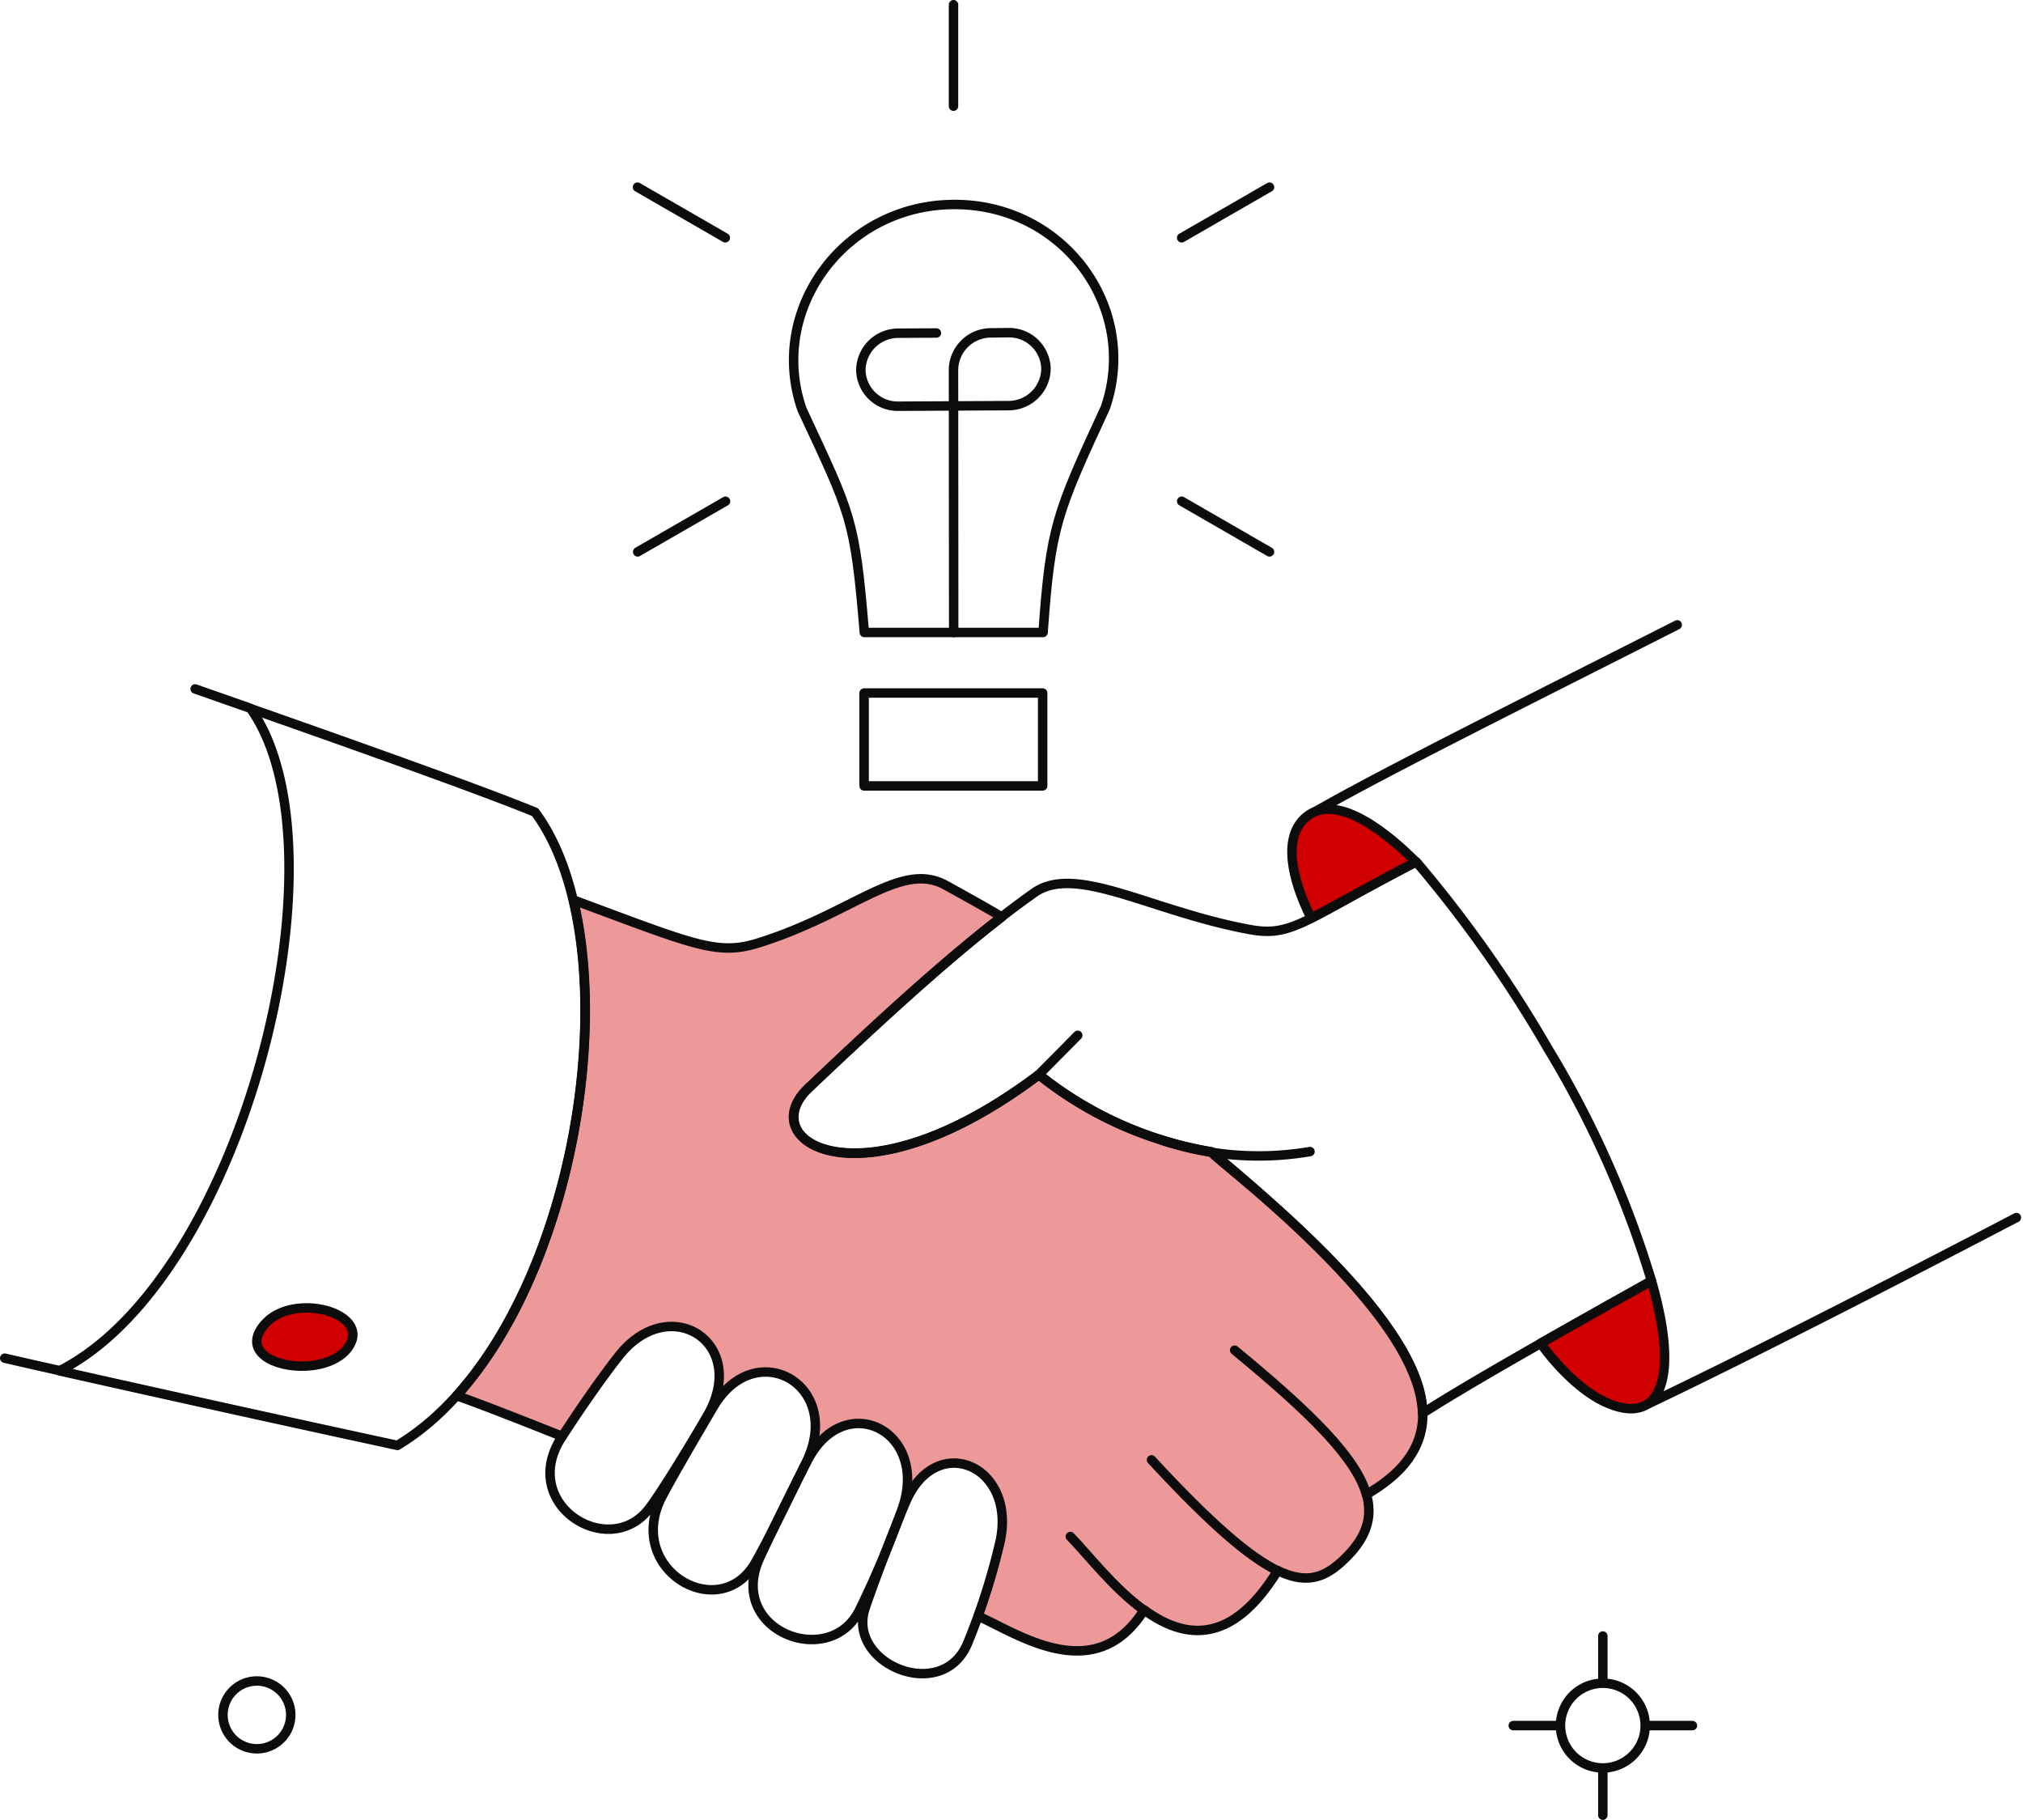 <?xml version="1.0" encoding="UTF-8"?> <svg xmlns="http://www.w3.org/2000/svg" width="428" height="385" fill="none" viewBox="0 0 428 385"><path fill="#ed9999" d="m185.799 332.054.148.067a558 558 0 0 1 2.004-5.275 305 305 0 0 1-2.152 5.208"></path><path fill="#ed9999" d="M301.005 298.985c-.125-12.358-14.13-29.989-44.695-55.281a79.5 79.5 0 0 1-36.496-16.352c-38.015 28.625-60.48 13.993-48.731 2.843 12.649-11.958 27.807-26.099 40.822-36.167-.247-.37-10.916-6.272-11.906-6.797-9.513-5.152-19.524 6.048-39.749 12.32-8.61 2.637-13.552.247-38.926-9.146 7.454 31.307-2.016 79.709-24.717 104.877 2.54.825 10.9 4.021 22.344 8.595 4.449-6.881 9.158-13.494 12.052-17.122 10.245-12.876 26.028-3.567 19.712 10.671-.31.701.224.161.224.161 8.736-14.849 26.88-4.901 20.213 10.815 7.695-13.859 24.282-6.017 20.637 8.942 6.72-14.845 23.906-6.821 19.578 9.697-1.438 5.49-2.816 10.367-4.399 14.849l1.227.598c8.736 4.202 23.968 13.798 33.86-1.895 8.362 6.097 18.413 7.744 28.258-8.322 5.931 2.843 9.632 1.568 13.305-1.689 5.152-4.612 6.962-9.103 5.479-14.416 7.829-4.536 12.031-10.056 11.908-17.181"></path><path stroke="#0c0c0c" stroke-linecap="round" stroke-linejoin="round" stroke-width="2" d="M118.951 303.873c-11.444-4.574-19.803-7.771-22.344-8.595 22.698-25.169 32.171-73.571 24.717-104.877 25.374 9.392 30.316 11.782 38.926 9.146 20.225-6.272 30.24-17.472 39.749-12.32.99.535 11.648 6.426 11.906 6.796-13.015 10.067-28.173 24.21-40.822 36.167-11.749 11.151 10.716 25.782 48.731-2.842A79.54 79.54 0 0 0 256.31 243.7c30.565 25.291 44.576 42.922 44.695 55.28.123 7.126-4.079 12.645-11.905 17.177 1.482 5.313-.33 9.804-5.479 14.416-3.665 3.255-7.375 4.532-13.306 1.689-9.856 16.066-19.896 14.419-28.258 8.322-9.885 15.693-25.126 6.097-33.86 1.895l-1.227-.598"></path><path stroke="#0c0c0c" stroke-linecap="round" stroke-linejoin="round" stroke-width="2" d="M113.208 171.822c-9.063-3.747-31.552-11.872-60.182-21.914 21.133 29.701-1.276 120.288-40.452 140.097a9140 9140 0 0 0 71.512 15.776c37.937-22.819 50.913-104.543 29.122-133.959m-60.181-21.954c-3.83-1.36-7.744-2.719-11.74-4.121"></path><path stroke="#0c0c0c" stroke-linecap="round" stroke-linejoin="round" stroke-width="2" d="M1 287.328c3.707.865 7.58 1.729 11.617 2.634m257.658 42.316c-5.974-2.883-14.17-9.925-26.656-23.437m17.592-23.202c16.352 13.469 25.664 22.779 27.888 30.522m-62.652 8.898c3.707 3.79 9.144 10.958 15.571 15.572"></path><path fill="#d10000" d="M55.91 280.243c6.019-7.123 22.969-2.498 17.754 4.818s-24.998 3.761-17.754-4.818"></path><path stroke="#0c0c0c" stroke-linecap="round" stroke-linejoin="round" stroke-width="2" d="M55.91 280.243c6.019-7.123 22.969-2.498 17.754 4.818s-24.998 3.761-17.754-4.818M201.73 43.262c-23.19.123-39.379 22.326-32.047 43.375 10.38 22.288 11.162 22.904 13.182 47.166h37.814c1.606-22.369 2.802-25.128 13.182-47.578 7.249-21.132-8.897-43.13-32.131-42.963m18.865 123.001h-37.773v-19.65h37.773z"></path><path stroke="#0c0c0c" stroke-linecap="round" stroke-linejoin="round" stroke-width="2" d="m201.769 133.814-.04-55.61a7.92 7.92 0 0 1 7.95-7.784l3.624-.043a7.82 7.82 0 0 1 5.591 2.169 7.82 7.82 0 0 1 2.402 5.494 7.92 7.92 0 0 1-7.946 7.773l-23.233.123a7.8 7.8 0 0 1-7.99-7.66 7.92 7.92 0 0 1 7.95-7.787l8.032-.04m3.621-47.989V1m-48.279 49.307-18.576-10.712m18.62 66.445-18.579 10.71m115.09-66.443 18.578-10.712m-18.578 66.445 18.578 10.71M54.344 355.623a7.18 7.18 0 0 1 6.622 4.424 7.17 7.17 0 1 1-6.622-4.424m284.765.473v-9.988m-8.961 18.948h-9.988m18.949 8.96v9.99m8.959-18.95h9.989m-18.949 8.96a8.96 8.96 0 1 0 .001-17.92 8.96 8.96 0 0 0-.001 17.92m-148.382-54.394c6.232-16.679-11.896-26.031-19.855-10.709a558 558 0 0 0-10.134 20.637c-7.101 15.357 14.697 23.804 21.056 11.162a212 212 0 0 0 8.933-21.09"></path><path stroke="#0c0c0c" stroke-linecap="round" stroke-linejoin="round" stroke-width="2" d="M150.941 297.583c-3.543 6.014-8.487 14.459-10.875 18.99-8.064 15.456 12.235 27.311 19.773 13.965 4.282-7.661 8.155-16.025 10.709-21.133 8.033-16.352-10.669-27.021-19.607-11.822m-19.939-10.833c-2.912 3.667-7.703 10.38-12.192 17.342-9.269 14.294 10.304 26.282 18.659 14.871 3.091-4.161 9.184-14.295 12.152-19.402 8.98-15.405-7.867-26.323-18.619-12.811m80.367 40.286c4.359-16.643-13.113-24.662-19.732-9.349-2.706 6.272-7.506 19.109-8.648 22.655-3.741 11.606 16.145 20.019 21.625 7.538a140 140 0 0 0 6.755-20.844M327.49 221.83a269.6 269.6 0 0 0-27.846-39.502c-23.551 12.186-26.192 15.967-35.136 14.336-20.846-3.788-36.909-14.045-45.726-7.784-15.514 10.987-32.504 26.808-47.741 41.274-12.004 11.33 11.272 25.565 48.729-2.802a78.96 78.96 0 0 0 36.499 16.314c0 1.12 44.182 33.141 44.692 55.328 11.57-7.432 35.11-20.503 48.443-28a214 214 0 0 0-21.914-49.164m-49.224-50.131c14.828-8.485 43.827-22.902 76.576-39.502m71.757 125.388c-28.134 14.706-58.945 30.402-78.019 39.462"></path><path stroke="#0c0c0c" stroke-linecap="round" stroke-linejoin="round" stroke-width="2" d="M277.153 243.621a64.65 64.65 0 0 1-31.512-2.464m-25.87-13.807 8.239-8.32"></path><path fill="#d10000" d="M276.206 172.936c-4.738 4.121-3.089 12.768 1.194 21.295 4.982-2.571 12.076-6.675 22.162-11.903-4.572-4.57-16.435-15.362-23.356-9.392"></path><path stroke="#0c0c0c" stroke-linecap="round" stroke-linejoin="round" stroke-width="2" d="M276.206 172.936c-4.738 4.121-3.089 12.768 1.194 21.295 4.982-2.571 12.076-6.675 22.162-11.903-4.572-4.57-16.435-15.362-23.356-9.392"></path><path fill="#d10000" d="M349.403 270.974c-10.216 5.705-5.024 2.782-23.479 13.216 3.535 4.852 8.881 10.465 14.376 12.727 6.18 2.597 10.546.619 11.617-6.177.947-6.008-.907-14.164-2.514-19.766"></path><path stroke="#0c0c0c" stroke-linecap="round" stroke-linejoin="round" stroke-width="2" d="M349.403 270.974c-10.216 5.705-5.024 2.782-23.479 13.216 3.535 4.852 8.881 10.465 14.376 12.727 6.18 2.597 10.546.619 11.617-6.177.947-6.008-.907-14.164-2.514-19.766"></path></svg> 